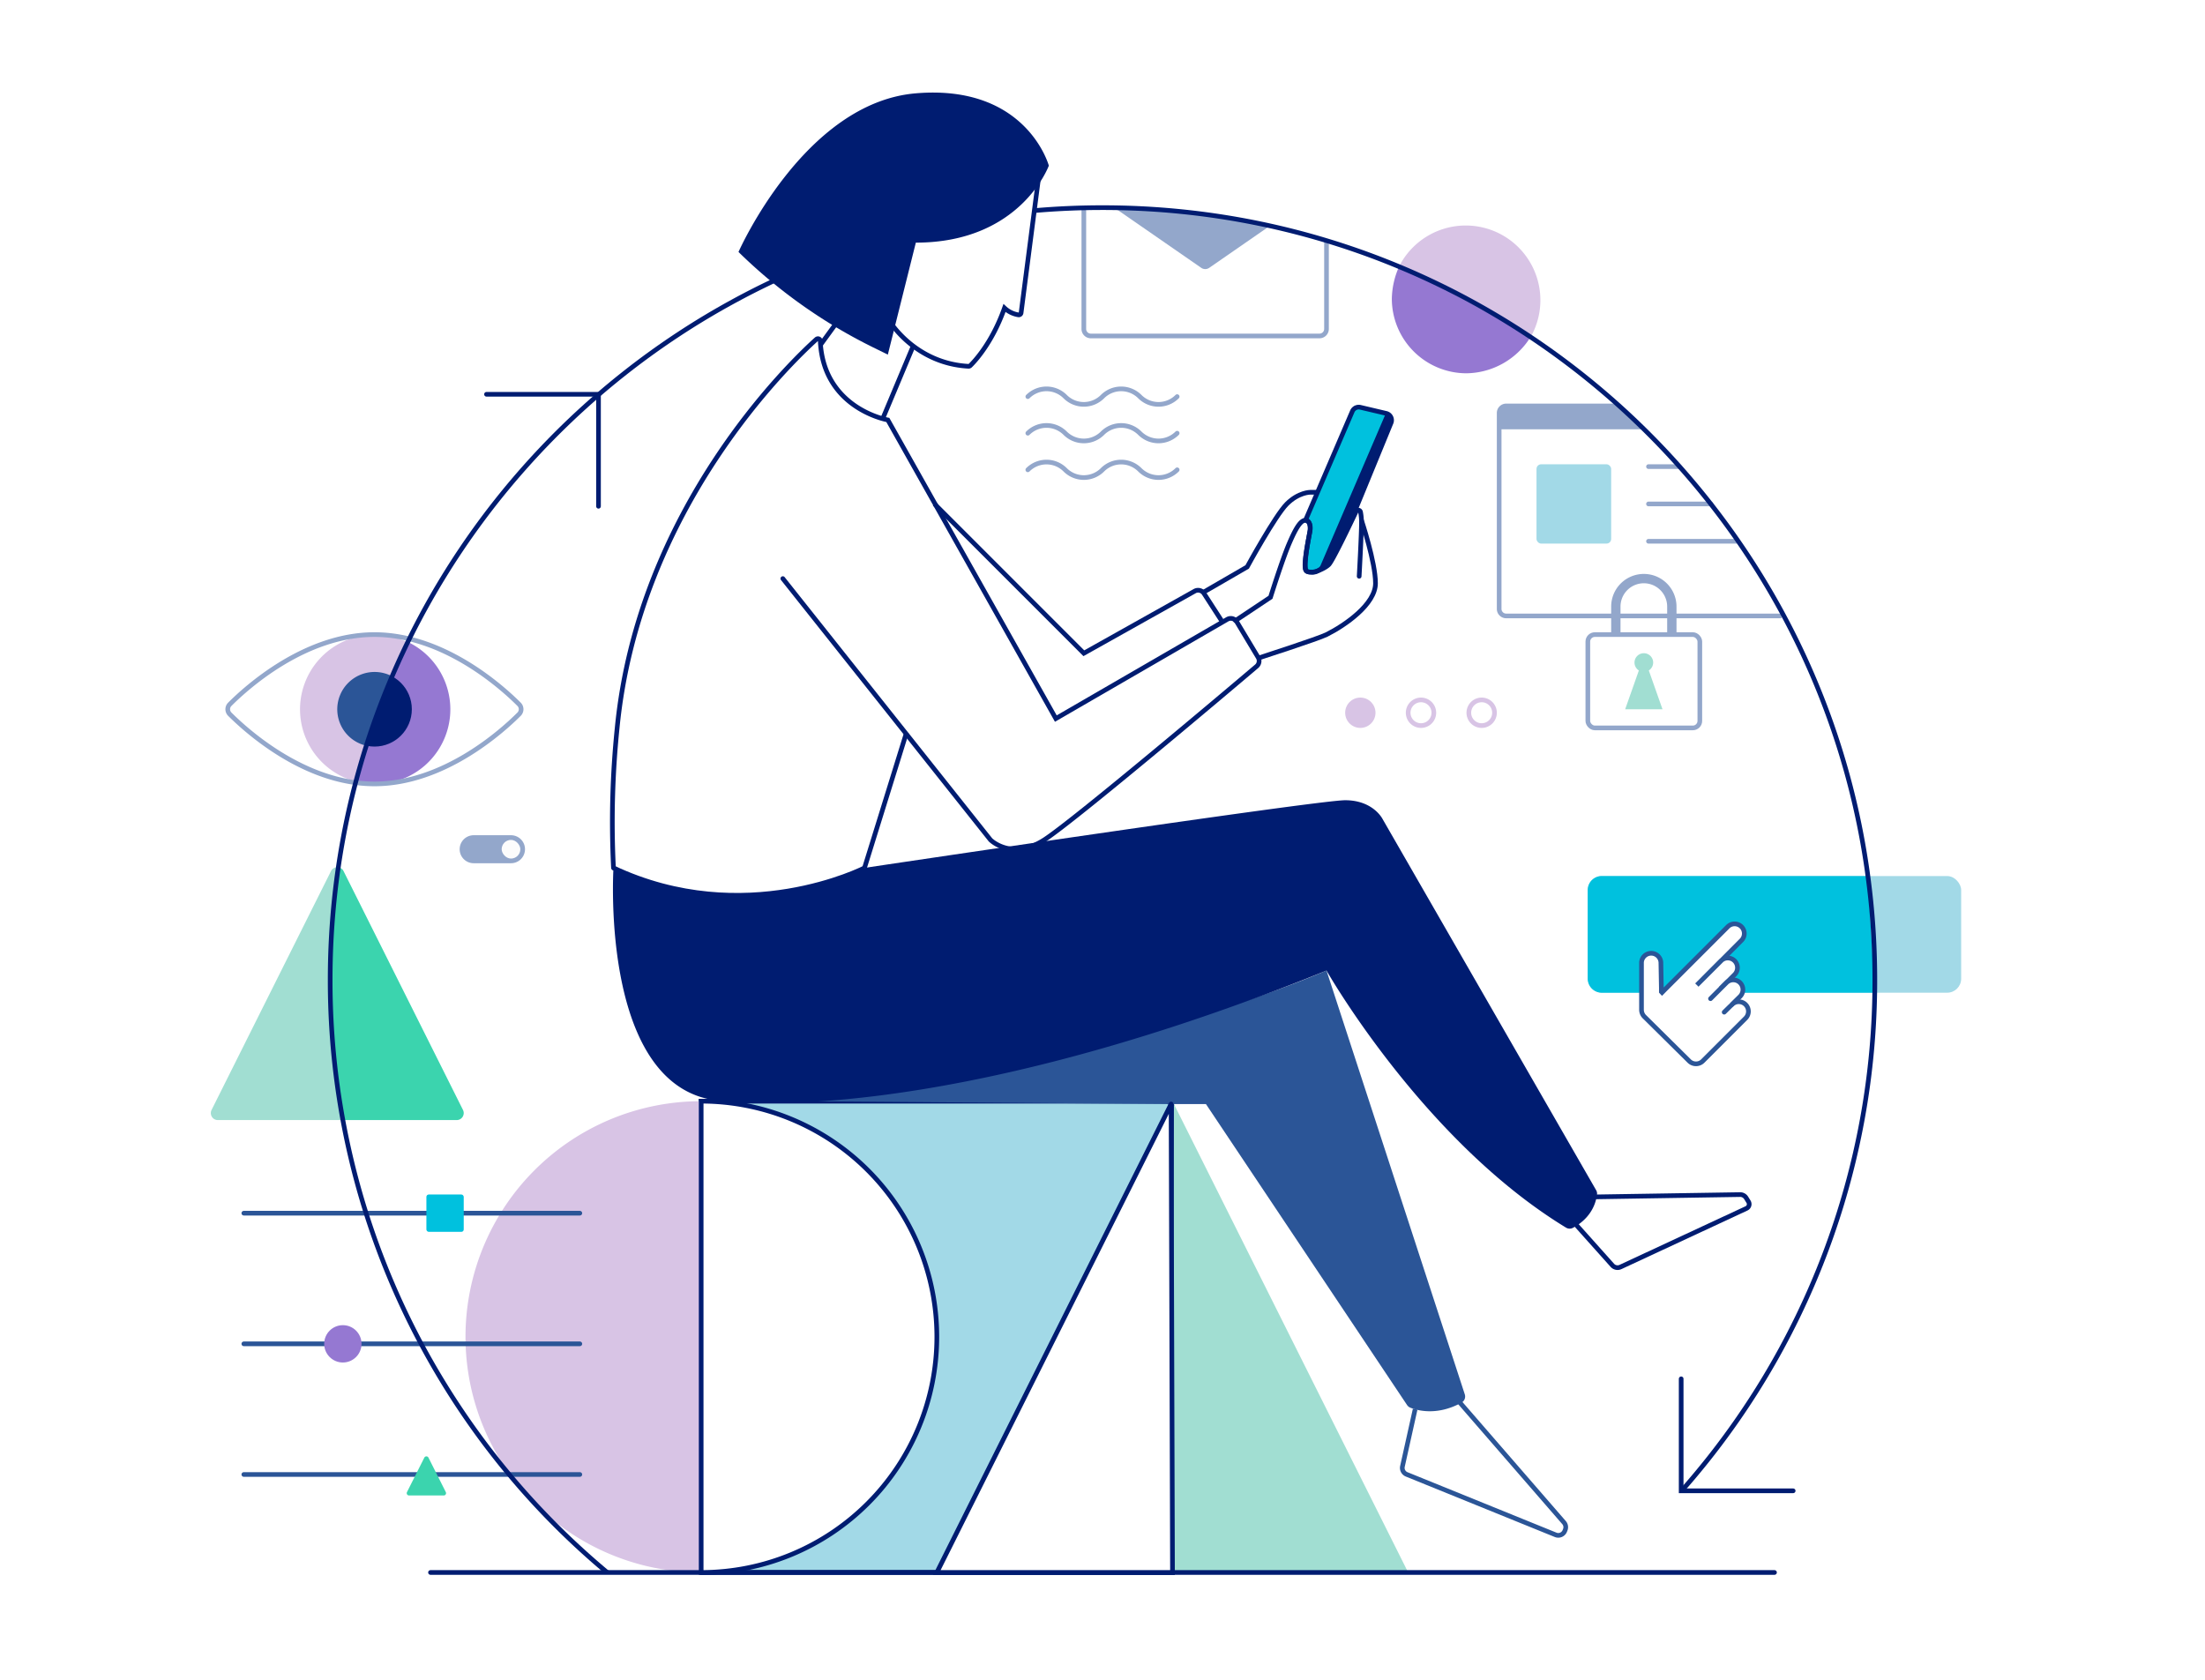 <svg xmlns="http://www.w3.org/2000/svg" viewBox="0 0 945 720"><defs><style>.cls-1,.cls-17,.cls-21{fill:#fff;}.cls-2{fill:#9578d2;}.cls-3{fill:#001c71;}.cls-4{fill:#d8c4e5;}.cls-5{fill:#2b5597;}.cls-10,.cls-15,.cls-16,.cls-18,.cls-19,.cls-6,.cls-9{fill:none;}.cls-15,.cls-16,.cls-6{stroke:#93a7cb;}.cls-10,.cls-15,.cls-16,.cls-17,.cls-18,.cls-19,.cls-21,.cls-6,.cls-7,.cls-9{stroke-miterlimit:10;}.cls-10,.cls-15,.cls-17,.cls-18,.cls-19,.cls-21,.cls-6,.cls-7,.cls-9{stroke-width:2px;}.cls-14,.cls-7{fill:#a2d9e7;}.cls-10,.cls-18,.cls-21,.cls-7{stroke:#001c71;}.cls-8{fill:#a1ded2;}.cls-17,.cls-19,.cls-9{stroke:#2b5597;}.cls-11{fill:#00c1de;}.cls-12{fill:#93a7cb;}.cls-13{fill:#3bd4ae;}.cls-15,.cls-17,.cls-18,.cls-19,.cls-21{stroke-linecap:round;}.cls-16{stroke-width:4px;}.cls-20{fill:#fcfcfc;}</style></defs><g id="colour"><rect class="cls-1" width="945" height="720"/><path class="cls-2" d="M152.92,335a32,32,0,0,0,22.2-59.68h0c-7.07,13.63-15.83,36.59-21.37,52.14Z"/><circle class="cls-3" cx="160.5" cy="304" r="16"/><path class="cls-4" d="M152.52,335a32,32,0,1,1,22.19-59.68h0C164.8,292.56,152.52,335,152.52,335Z"/><path class="cls-5" d="M156.31,319.45a16,16,0,1,1,11.74-29.56s-5.55,9.92-11.74,29.56Z"/><path class="cls-6" d="M222.47,301.89a3,3,0,0,1,0,4.22c-7.12,7.13-32.16,29.89-62,29.89s-54.85-22.76-62-29.89a3,3,0,0,1,0-4.22c7.12-7.13,32.16-29.89,62-29.89S215.35,294.76,222.47,301.89Z"/><path class="cls-7" d="M300.5,472h199a3,3,0,0,1,3,3V674a0,0,0,0,1,0,0h-202a0,0,0,0,1,0,0V472A0,0,0,0,1,300.5,472Z"/><path class="cls-5" d="M502.5,473.23l14.33,0,86.2,129a3,3,0,0,0,1.36,1.12c2.7,1.11,11.31,3.73,22-2.15a3,3,0,0,0,1.38-3.54L568.5,416c-94.9,39.9-229.12,56-229.12,56Z"/><path class="cls-8" d="M144.55,371.71a3,3,0,0,0-2.69,1.66L90.67,475.75a3,3,0,0,0,2.68,4.34h53.59"/><path class="cls-9" d="M606.5,604l-5.45,24.52a3,3,0,0,0,1.8,3.43l63.86,25.92a3,3,0,0,0,3.91-1.67l.2-.5a3,3,0,0,0-.52-3.08L625.5,601"/><path class="cls-10" d="M675.5,525,691,542.34a3,3,0,0,0,3.5.72l54-25.12a2,2,0,0,0,.87-2.84l-1-1.62a3,3,0,0,0-2.62-1.45l-62.94,1"/><path class="cls-11" d="M581.5,217l14.67-35.75a3,3,0,0,0-2.09-4.06L580.5,174l-21,49s2.76-.27,2,4-5.94,18.38,1,18.22,19-28.22,19-28.22"/><path class="cls-6" d="M763.5,264h-118a3,3,0,0,1-3-3V177a3,3,0,0,1,3-3h47.75"/><path class="cls-12" d="M693.25,174H645.5a3,3,0,0,0-3,3v7h62.75"/><path class="cls-6" d="M464.5,89v52a3,3,0,0,0,3,3h98a3,3,0,0,0,3-3V103.14"/><path class="cls-3" d="M593.81,177.44h0a2.92,2.92,0,0,1,2.27,4L581.25,217l-11.47,24.5L565,244.58Z"/><polyline class="cls-8" points="502.5 674 603.5 674 503.1 473.2"/><path class="cls-12" d="M544.24,96.8l-26,18a3,3,0,0,1-3.42,0L477.56,89s25.28.84,37.94,2.73S544.24,96.8,544.24,96.8Z"/><path class="cls-4" d="M300.5,674a101,101,0,0,1,0-202"/><path class="cls-13" d="M146.94,480.09h48.8a3,3,0,0,0,2.68-4.34L147.23,373.37a3,3,0,0,0-2.68-1.66s-7.64,34.64,2.39,108.38"/><path class="cls-4" d="M599.58,114.28A32,32,0,1,1,656,144.45"/><path class="cls-2" d="M656.22,144a32.84,32.84,0,0,1-27.72,16,32,32,0,0,1-32-32,35.06,35.06,0,0,1,3.41-14.38"/><rect class="cls-14" x="658.5" y="199" width="32" height="34" rx="2"/><line class="cls-15" x1="706.5" y1="200" x2="719.25" y2="200"/><line class="cls-15" x1="706.5" y1="216" x2="733.25" y2="216"/><line class="cls-15" x1="706.5" y1="232" x2="744.25" y2="232"/><rect class="cls-6" x="680.5" y="272" width="48" height="40" rx="3"/><path class="cls-16" d="M716.5,272V260a12,12,0,0,0-12-12h0a12,12,0,0,0-12,12v12"/><circle class="cls-4" cx="583" cy="305.5" r="6.5"/><path class="cls-4" d="M609,301a4.5,4.5,0,1,1-4.5,4.5A4.51,4.51,0,0,1,609,301m0-2a6.5,6.5,0,1,0,6.5,6.5A6.5,6.5,0,0,0,609,299Z"/><path class="cls-4" d="M635,301a4.5,4.5,0,1,1-4.5,4.5A4.51,4.51,0,0,1,635,301m0-2a6.5,6.5,0,1,0,6.5,6.5A6.5,6.5,0,0,0,635,299Z"/><rect class="cls-14" x="680.5" y="375.5" width="160" height="50" rx="6"/><path class="cls-11" d="M803.45,425.5h-117a6,6,0,0,1-6-6v-38a6,6,0,0,1,6-6h114"/><path class="cls-17" d="M738.94,433.84l3.31-3.26a4.14,4.14,0,1,1,5.86,5.86l-13.44,13.44-4.9,4.9a4.13,4.13,0,0,1-5.83,0l-19.2-19a4.19,4.19,0,0,1-1.24-3V412.55a4.16,4.16,0,0,1,8.31,0l.2,10.93,0,1.6.3.32,1.9-1.92.1-.1,26.17-26.17a4.14,4.14,0,1,1,5.86,5.86l-8.59,8.62-10.53,10.53,10.33-10.38a.5.5,0,0,1,.2-.15,4,4,0,0,1,2.73-1.06,4.13,4.13,0,0,1,2.93,1.21,4.18,4.18,0,0,1,0,5.89l-3.51,3.51-2.25,2.24h0"/><path class="cls-17" d="M733.08,428.06l4.57-4.58h0l2.25-2.24a4.12,4.12,0,0,1,7,2.24,4.14,4.14,0,0,1-1.14,3.62l-3.54,3.48"/><line class="cls-18" x1="184.5" y1="674" x2="760.5" y2="674"/><line class="cls-19" x1="104.5" y1="576" x2="248.5" y2="576"/><line class="cls-19" x1="104.5" y1="632" x2="248.5" y2="632"/><line class="cls-19" x1="104.5" y1="520" x2="248.5" y2="520"/><circle class="cls-2" cx="146.94" cy="576" r="8"/><rect class="cls-11" x="182.74" y="512" width="16" height="16" rx="1"/><path class="cls-13" d="M181.85,624.78l-7.43,14.77a1,1,0,0,0,.9,1.45h14.85a1,1,0,0,0,.89-1.45l-7.43-14.77A1,1,0,0,0,181.85,624.78Z"/><path class="cls-15" d="M440.5,170a11.3,11.3,0,0,1,16,0h0a11.3,11.3,0,0,0,16,0h0a11.3,11.3,0,0,1,16,0h0a11.3,11.3,0,0,0,16,0h0"/><path class="cls-15" d="M440.5,185.68a11.32,11.32,0,0,1,16,0h0a11.32,11.32,0,0,0,16,0h0a11.32,11.32,0,0,1,16,0h0a11.32,11.32,0,0,0,16,0h0"/><path class="cls-15" d="M440.5,201.37a11.3,11.3,0,0,1,16,0h0a11.3,11.3,0,0,0,16,0h0a11.3,11.3,0,0,1,16,0h0a11.3,11.3,0,0,0,16,0h0"/><path class="cls-8" d="M712.5,304l-5.87-16.63a4,4,0,1,0-4.26,0L696.5,304Z"/><path class="cls-12" d="M203,369a5,5,0,0,1,0-10h16a5,5,0,0,1,0,10Z"/><path class="cls-12" d="M219,360a4,4,0,0,1,0,8H203a4,4,0,0,1,0-8h16m0-2H203a6,6,0,0,0,0,12h16a6,6,0,0,0,0-12Z"/><rect class="cls-20" x="215" y="360" width="8" height="8" rx="4"/><polyline class="cls-18" points="256.5 217 256.5 169 208.5 169"/><polyline class="cls-18" points="720.5 591 720.5 639 768.5 639"/><line class="cls-10" x1="370.5" y1="372" x2="388.5" y2="314"/><path class="cls-18" d="M262.92,372a395.77,395.77,0,0,1,1.58-60c9.14-94.18,74.31-156.6,85.4-166.59a1,1,0,0,1,1.65.7C352.82,175.23,380.5,180,380.5,180l72,128,73.44-42.52a3,3,0,0,1,4.08,1l9.17,15.28a3,3,0,0,1-.63,3.84C526.33,296,460.19,351.84,447.5,360c-14,9-23,0-23,0l-89-112"/><path class="cls-3" d="M262.92,372S256.5,472,312.5,472c0,0,88,12,256-56,0,0,41.38,72.91,102.63,110.18a3,3,0,0,0,3,.09c3-1.57,9.19-5.8,10.31-14.29a2.87,2.87,0,0,0-.38-1.83L592.5,351s-4-8-16-8-206,29-206,29S317.11,398.05,262.92,372Z"/><line class="cls-10" x1="351.5" y1="148" x2="359.5" y2="137"/><line class="cls-10" x1="378.5" y1="179" x2="391.5" y2="148"/><path class="cls-10" d="M381.5,138s10.86,17.77,33.56,19a1,1,0,0,0,.76-.28c1.65-1.6,9.35-9.6,14.68-24.7a11.43,11.43,0,0,0,6,2.94,1,1,0,0,0,1.11-.87L445,77"/><path class="cls-3" d="M449.5,71s-12,33-57,33l-12,48L374,148.8A223.42,223.42,0,0,1,316.5,108h0s28.17-64,76-68C440,36,449.5,71,449.5,71Z"/><path class="cls-10" d="M400.5,216l64,64L512,253.38a3,3,0,0,1,4,1L523.5,266"/><path class="cls-10" d="M515.5,254l19-11s12-22,17-27,10-5,10-5h3"/><path class="cls-10" d="M583.5,223s6,18,6,27-13,18-21,22c-3.58,1.79-29,10-29,10"/><path class="cls-10" d="M581.5,217l14.67-35.75a3,3,0,0,0-2.09-4.06L583,174.58a3,3,0,0,0-3.44,1.74L559.5,223s2.67.33,1.91,4.6c-.57,3.24-2.48,12.39-1.91,16.4.18,1.31,1.63,1.09,2.67,1.25,8,1.24,19.33-28.25,19.33-28.25"/><path class="cls-10" d="M370.5,372s-51.45,26.44-107.58,0"/><path class="cls-10" d="M443,90.3Q457.58,89,472.5,89c182.81,0,331,148.19,331,331a329.77,329.77,0,0,1-82.89,219.1"/><path class="cls-18" d="M529.5,266l15-10s5-16,8-23,5-10,7-10,2,3,2,4-3,14-2,17,8,0,10-2c1.62-1.62,8.94-16.94,11.7-22.76a1,1,0,0,1,1.88.21,22.23,22.23,0,0,1,.42,4.55c0,5-1,23-1,23"/><polyline class="cls-21" points="501.9 473.2 502.5 674 401.5 674 501.9 473.2 401.5 674"/><path class="cls-21" d="M300.5,674V472a101,101,0,0,1,0,202"/><path class="cls-3" d="M168.05,289.89S156.36,319.09,157,319.6"/><path class="cls-10" d="M260.25,674A330.31,330.31,0,0,1,141.5,420c0-168.06,125.25-306.87,287.5-328.17"/></g></svg>